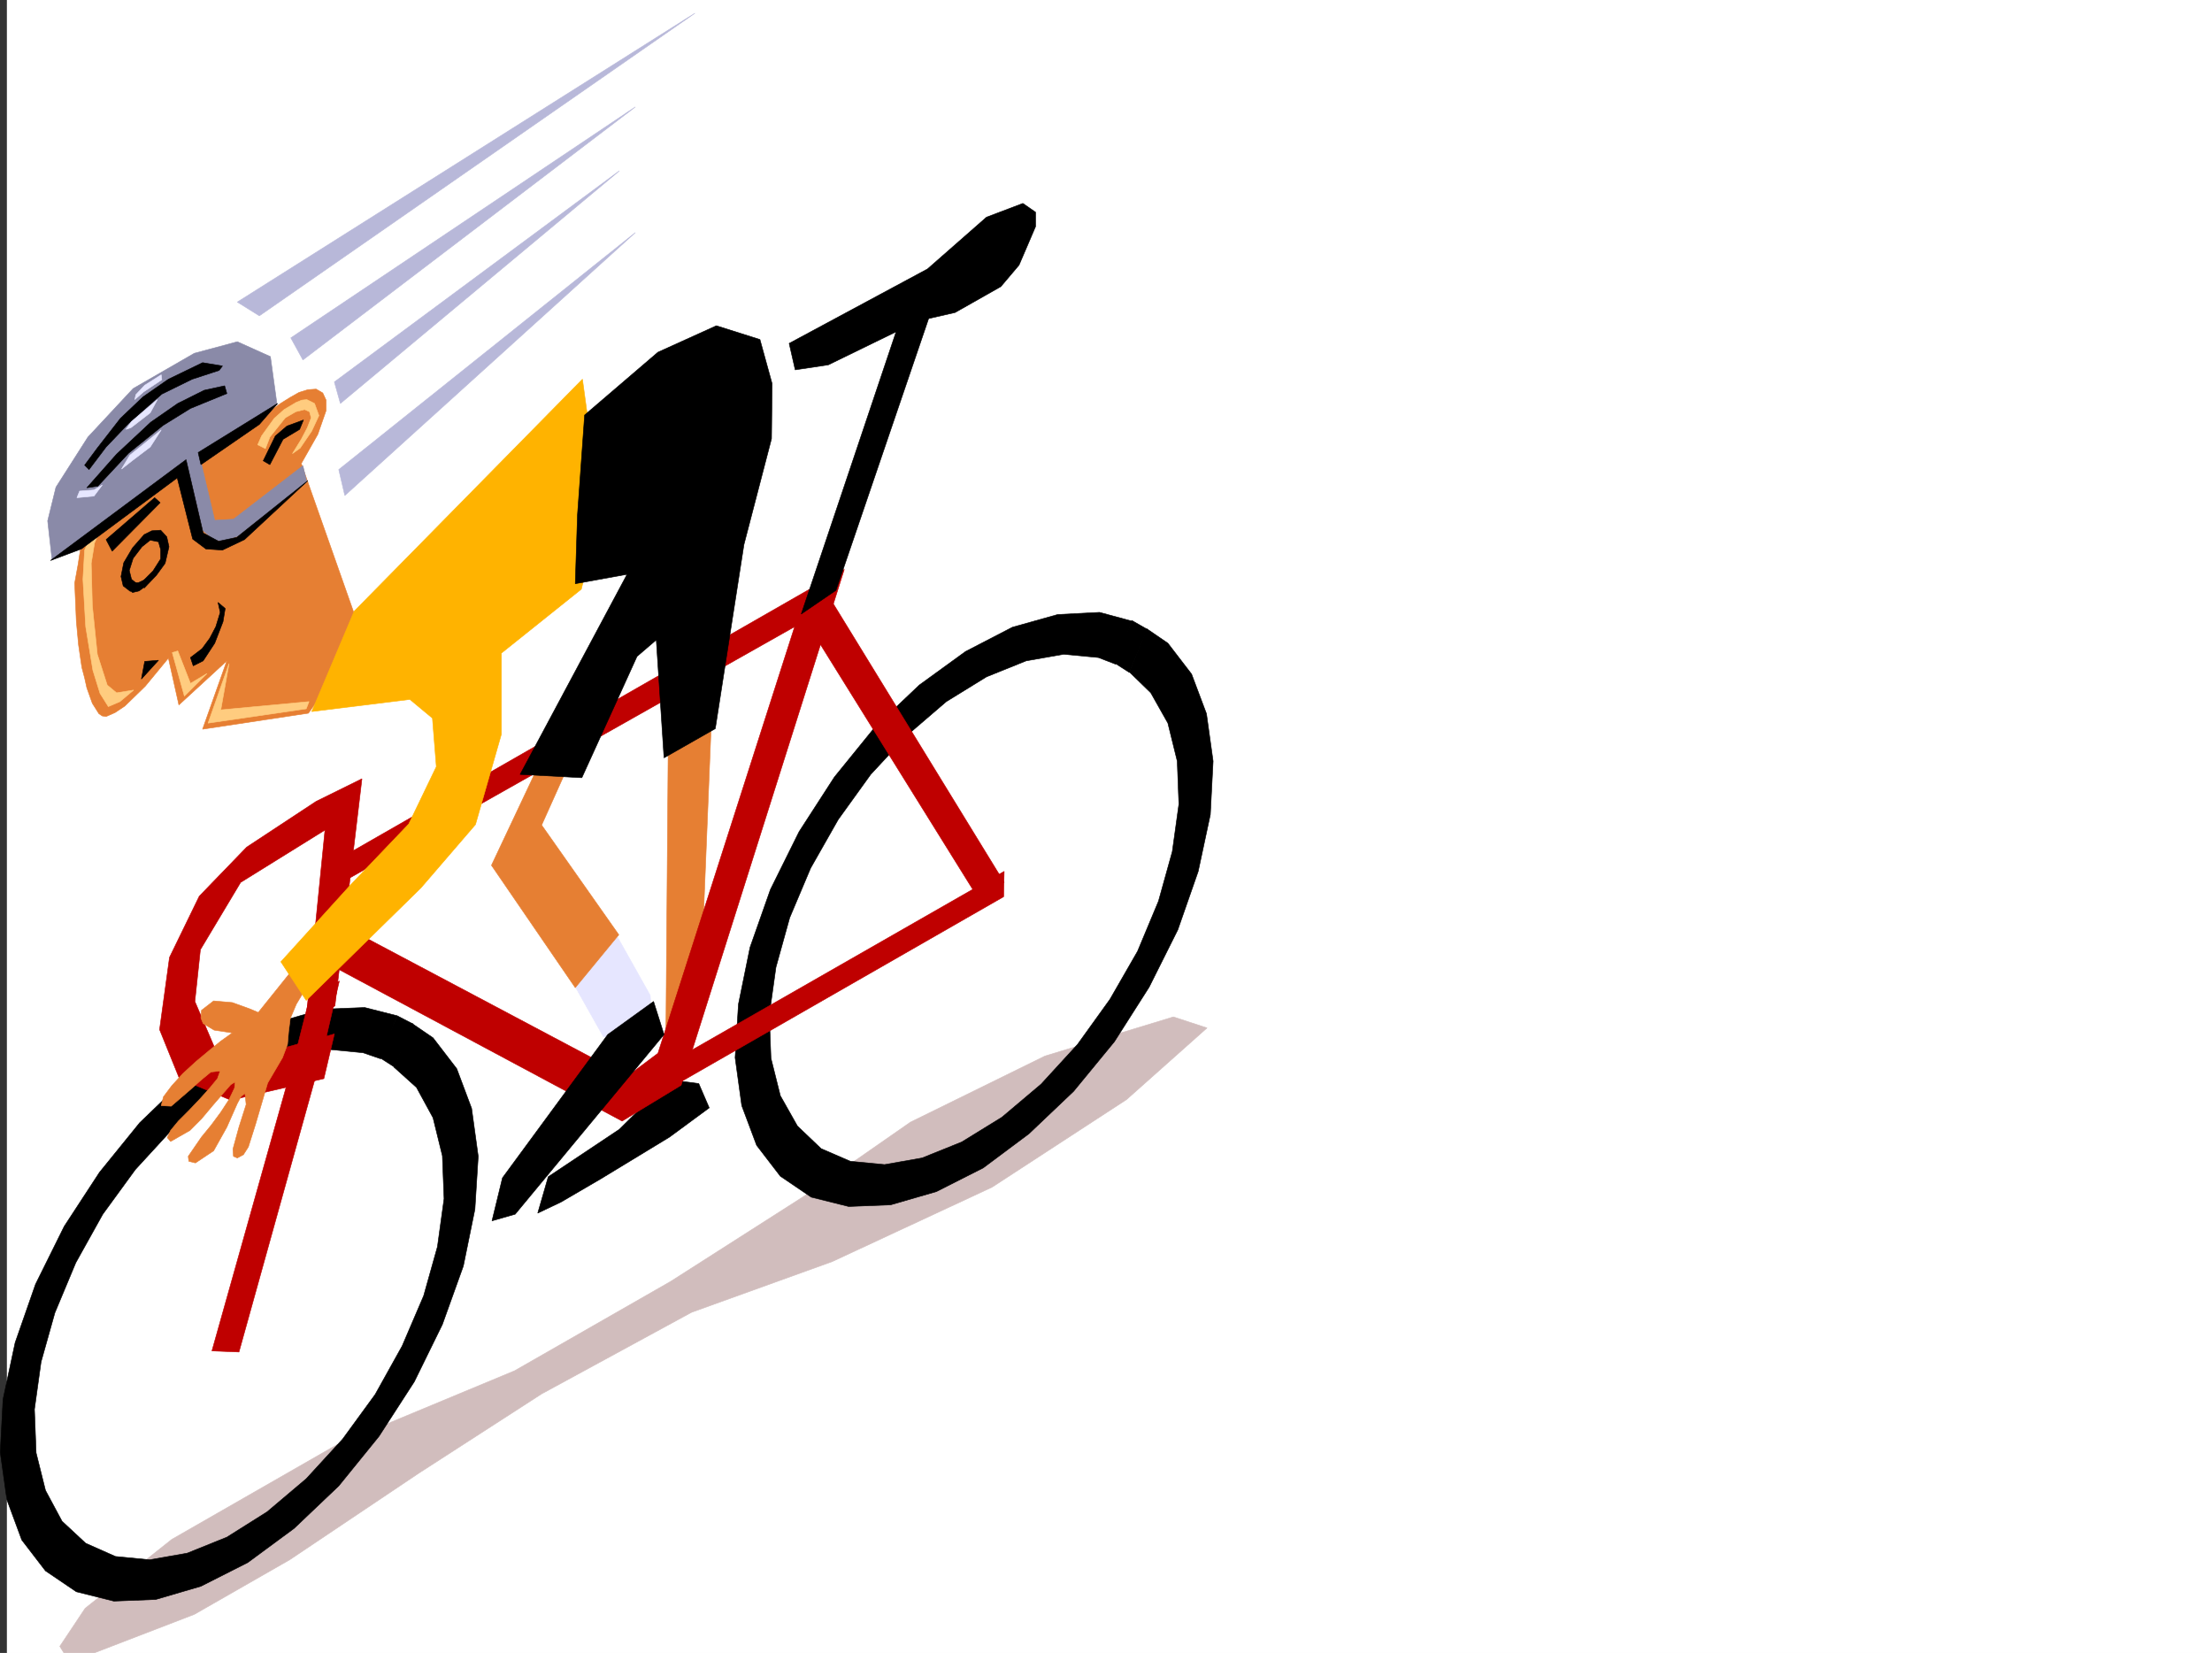 <svg xmlns="http://www.w3.org/2000/svg" width="3006.379" height="2246.297"><rect width="100%" height="100%" fill="#333333" stroke="none"/><defs><clipPath id="a"><path d="M0 0h2997v2244.137H0Zm0 0"/></clipPath><clipPath id="b"><path d="M71 1379h1561v865.137H71Zm0 0"/></clipPath></defs><path fill="#fff" d="M9.363 2246.297H3006.38V0H9.363Zm0 0"/><g clip-path="url(#a)" transform="translate(9.363 2.16)"><path fill="#fff" fill-rule="evenodd" stroke="#fff" stroke-linecap="square" stroke-linejoin="bevel" stroke-miterlimit="10" stroke-width=".743" d="M.742 2244.137h2995.531V-2.16H.743Zm0 0"/></g><g clip-path="url(#b)" transform="translate(9.363 2.16)"><path fill="#d1bdbd" fill-rule="evenodd" stroke="#d1bdbd" stroke-linecap="square" stroke-linejoin="bevel" stroke-miterlimit="10" stroke-width=".743" d="m85.434 2256.883-13.489-21.742 34.446-51.688 117.652-93.605 224.746-128.836 241.285-100.371 212.04-121.364 180.566-115.347 145.336-101.114 182.828-89.851 174.582-53.215 45.707 15.016-109.399 97.359-182.832 119.098-217.28 101.113-191.044 68.894-203.789 110.848-167.113 107.879-175.324 117.57-129.614 74.176Zm0 0"/></g><path fill-rule="evenodd" stroke="#000" stroke-linecap="square" stroke-linejoin="bevel" stroke-miterlimit="10" stroke-width=".743" d="m745.148 1599.152 96.653-64.437 68.152-67.41 39.727 5.242 14.23 32.96-53.957 39.723-93.645 56.891-53.957 31.477-31.476 14.976zm0 0"/><path fill="#e67f33" fill-rule="evenodd" stroke="#e67f33" stroke-linecap="square" stroke-linejoin="bevel" stroke-miterlimit="10" stroke-width=".743" d="m967.664 959.477-17.242 425.445-45.707 60.684 3.754-467.403zM187.7 605.934l-30.735 42.695-29.95 48.719-16.5 41.918-4.496 28.464-4.496 24.711 2.227 51.688 1.527 16.5 1.485 15.719 2.265 15.718 2.23 14.977 3.755 14.23 3.011 13.493 7.469 20.957 8.992 14.23 4.496 3.012 5.239.742 12.004-5.238 13.488-8.992 27.722-26.942 31.477-38.2 14.23 63.653 65.18-59.937-32.96 92.898 143.85-21.738 73.43-103.34-83.168-235.969 22.485-39.687 11.223-32.219v-14.23l-4.5-9.739-8.993-5.238-11.222.781-12.004 3.715-11.961 6.766-12.004 7.465-9.738 6.765-8.25 7.469-2.227-8.992-7.508-18.73-14.976-17.946-11.262-5.242h-13.488l-8.211 2.23-8.992 3.012-9.778 5.98-9.734 5.985-20.957 15.719-20.996 17.242-19.473 17.242-15.719 14.234zm0 0"/><path fill="#ffcc7f" fill-rule="evenodd" stroke="#ffcc7f" stroke-linecap="square" stroke-linejoin="bevel" stroke-miterlimit="10" stroke-width=".743" d="m185.43 620.945-33.704 50.91-20.996 39.727-15.718 35.934-2.27 39.683 3.754 64.438 9.738 59.16 9.735 31.473 11.261 17.949 15.72-6.727 18.726-15.719-23.223 3.754-12.711-10.515-13.488-41.918-6.762-65.922-1.488-57.672 4.496-27.723 19.473-44.925 17.984-32.961 22.484-35.23zm48.718 265.883 16.461 59.156 30.735-30.691-22.485 13.488-17.242-44.183zm48.68 95.872 28.465-80.9-11.223 62.915 119.883-11.223-3.754 9.738zm67.449-378.255 10.477 5.243 6.023-15.72 20.957-26.198 14.23-8.25 12.005-3.008 6.726 3.008 2.27 8.25-5.242 13.453-8.25 15.757-12.004 19.47 10.48-7.505 15.758-23.226 9.734-20.957-5.98-16.5-10.52-5.242-6.726.746-7.504 3.007-16.461 9.739-13.492 12.004-17.243 23.968zm0 0"/><path fill-rule="evenodd" stroke="#000" stroke-linecap="square" stroke-linejoin="bevel" stroke-miterlimit="10" stroke-width=".743" d="m192.195 922.8 4.496-23.968 18.73-1.527zm66.665-29.21 15.757-12.004 10.48-14.23 8.25-15.72 5.981-19.472-3.012-13.488 9.739 8.25-2.973 17.945-11.262 29.211-15.719 23.969-13.488 6.762zM144.219 733.281l65.96-56.93 7.47 6.766L152.468 749zm213.566-107.093 16.46-33.704L390 578.992l22.445-8.25-5.238 12.746-22.484 13.492-17.946 34.446zM177.18 803.7l-9.735-7.505-2.972-12.71 3.714-18.727 12.004-20.254 15.719-17.95 10.516-5.238 11.964-.78 8.25 8.991 3.012 13.489-5.238 22.484-12.004 16.46-16.5 17.243-1.488-9.734 13.492-13.489 10.476-16.46v-12.75l-2.968-10.477-11.262-2.27-11.223 8.993-12.004 15.718-5.238 16.5 3.012 11.965 8.25 6.766zm0 0"/><path fill-rule="evenodd" stroke="#000" stroke-linecap="square" stroke-linejoin="bevel" stroke-miterlimit="10" stroke-width=".743" d="m180.191 792.441 8.25-.746 12.746-5.98-3.011 10.48-8.993 6.762-8.992 2.23-4.496-3.753zm0 0"/><path fill="#8a8aa8" fill-rule="evenodd" stroke="#8a8aa8" stroke-linecap="square" stroke-linejoin="bevel" stroke-miterlimit="10" stroke-width=".743" d="m70.789 761.004 182.09-134.074 22.48 93.605 15.719 13.488 13.488 1.528 20.215-7.508 92.16-73.39-5.238-21.743-94.387 72.649-25.496 1.527-8.992-38.203-11.965-50.203 105.649-68.895-8.993-65.18-44.964-20.214-58.454 15.718-83.168 47.938-61.425 65.922-43.48 68.152-11.22 45.707zm0 0"/><path fill-rule="evenodd" stroke="#000" stroke-linecap="square" stroke-linejoin="bevel" stroke-miterlimit="10" stroke-width=".743" d="m115.012 632.168 17.242-23.223 31.437-40.43 30.73-29.21 34.489-23.965 46.45-22.485 26.98 4.497-4.496 5.984-36.715 12.004-41.211 20.215-44.965 39.683-30.734 32.219-23.227 30.695zm0 0"/><path fill-rule="evenodd" stroke="#000" stroke-linecap="square" stroke-linejoin="bevel" stroke-miterlimit="10" stroke-width=".743" d="m118.023 662.863 40.43-45.668 46.45-43.441 36.714-25.492 35.973-17.95 27.722-6.019 3.008 10.516-49.46 20.214-37.458 23.227-46.449 37.457-41.957 44.926zm-49.461 98.883L252.88 624.66l23.222 99.63 20.961 11.26 24.75-5.28 96.653-77.145-86.176 80.156-29.95 14.235-22.484-1.489-17.984-13.488-20.996-83.129-130.36 96.617zm0 0"/><path fill-rule="evenodd" stroke="#000" stroke-linecap="square" stroke-linejoin="bevel" stroke-miterlimit="10" stroke-width=".743" d="m269.34 614.926 107.914-66.664-24.75 28.465-79.41 54.699zm265.996 835.176 30.734 27.683 22.48 41.211 12.708 51.691 2.27 58.415-8.993 65.18-18.73 66.663-29.207 68.153-36.715 65.921-44.223 60.645-49.46 53.918-53.177 44.965-54.703 34.45-53.957 21.737-50.945 8.953-46.453-4.496-40.47-17.945-32.218-29.988-22.48-41.918-12.707-50.945-2.27-59.16 8.992-64.438 18.73-66.664 28.466-68.152 36.715-65.922 44.222-60.645 50.203-54.7 53.176-44.183 54.703-33.703 53.957-22.484 50.946-8.211 46.453 4.496 23.968 8.21 22.48-58.413-44.222-11.223-56.93 2.23-62.167 17.985-62.95 32.219-63.695 46.41-59.941 57.676-54.7 67.445-47.937 73.39-38.98 78.633-27.723 79.41-16.461 77.145-3.754 71.906 8.992 64.395 20.215 54.703 32.219 41.953 41.953 28.426 50.988 12.746 56.93-2.227 61.426-17.988 63.691-32.219 62.953-46.41 60.684-57.71 54.699-67.41 47.937-74.134 38.2-77.886 28.504-79.414 15.718-77.141 4.496-71.906-8.992-65.18-20.215-53.918-32.218-41.957-28.504-19.469zm0 0"/><path fill-rule="evenodd" stroke="#000" stroke-linecap="square" stroke-linejoin="bevel" stroke-miterlimit="10" stroke-width=".743" d="m515.12 1436.613 20.958 13.489 25.496-58.454-21.742-11.222zm0 0"/><path fill="#bf0000" fill-rule="evenodd" stroke="#bf0000" stroke-linecap="square" stroke-linejoin="bevel" stroke-miterlimit="10" stroke-width=".743" d="m445.445 1175.934 702.04-402.223-221.774 701.102-80.196 48.68-403.082-215.716 3.012-60.683 406.836 215.715 41.953-31.438 185.805-579.734-630.098 355.77zm0 0"/><path fill-rule="evenodd" stroke="#000" stroke-linecap="square" stroke-linejoin="bevel" stroke-miterlimit="10" stroke-width=".743" d="m1534.851 913.063 29.207 28.464 23.223 41.172 12.75 51.692 2.227 58.414-8.953 64.437-18.77 67.41-28.465 68.149-37.457 65.14-44.183 61.43-49.461 53.957-53.215 44.926-54.7 33.703-53.921 21.7-50.946 8.995-46.453-4.496-39.722-17.207-32.22-30.73-23.226-41.172-12.746-50.95-2.23-59.156 8.996-64.437 18.726-67.41 28.465-67.407 37.457-65.925 44.223-61.387 49.422-53.176 53.215-45.707 54.703-33.703 53.918-21.738 50.988-8.957 47.191 4.496 23.227 8.957 22.48-58.418-44.218-11.965-56.93 2.973-61.465 17.242-63.656 32.96-62.953 45.673-60.68 57.672-54.703 67.406-47.938 74.176-38.98 78.628-27.723 78.668-15.718 77.145-4.497 72.648 8.993 65.18 20.215 53.918 32.218 41.953 41.953 28.465 50.95 12.711 56.93-2.23 62.206-17.985 63.696-32.219 62.168-46.414 60.683-57.672 55.445-67.445 47.231-74.137 38.945-77.886 27.723-79.41 16.5-77.145 3.754-72.648-8.996-64.438-20.254-53.918-32.219-41.953-28.465-19.473zm0 0"/><path fill-rule="evenodd" stroke="#000" stroke-linecap="square" stroke-linejoin="bevel" stroke-miterlimit="10" stroke-width=".743" d="m1513.851 900.316 21 13.489 24.711-58.414-20.96-12.004zm0 0"/><path fill="#bf0000" fill-rule="evenodd" stroke="#bf0000" stroke-linecap="square" stroke-linejoin="bevel" stroke-miterlimit="10" stroke-width=".743" d="m874.02 1499.523 490.003-280.894.743-34.445-450.317 257.668zm0 0"/><path fill="#bf0000" fill-rule="evenodd" stroke="#bf0000" stroke-linecap="square" stroke-linejoin="bevel" stroke-miterlimit="10" stroke-width=".743" d="m1093.527 841.16 235.266 378.25 35.973-20.254-239.762-390.96zm0 0"/><path fill-rule="evenodd" stroke="#000" stroke-linecap="square" stroke-linejoin="bevel" stroke-miterlimit="10" stroke-width=".743" d="m1089.031 834.395 128.875-383.493-92.16 44.926-44.965 6.762-8.21-35.969 188.03-101.113 80.196-70.38 49.422-18.73 17.242 11.965v19.473l-11.219 26.234-11.262 26.196-24.71 29.21-62.212 35.227-35.93 8.211-125.902 369.262zm0 0"/><path fill="#bf0000" fill-rule="evenodd" stroke="#bf0000" stroke-linecap="square" stroke-linejoin="bevel" stroke-miterlimit="10" stroke-width=".743" d="m491.894 1058.36-36.714 308.578-39.723 23.222 26.234-262.164-114.64 71.16-54.7 91.38-7.507 70.417 26.234 61.426 54.703 12.746 108.656-29.988-14.27 60.683-126.605 29.207-69.675-29.207-26.98-66.664 13.487-98.105 40.47-83.164 64.437-66.664 94.386-62.172zm0 0"/><path fill="#e67f33" fill-rule="evenodd" stroke="#e67f33" stroke-linecap="square" stroke-linejoin="bevel" stroke-miterlimit="10" stroke-width=".743" d="m402.71 1311.531-51.69 64.399-10.481-4.496-24.75-8.993-25.453-2.23-16.5 12.746-.742 10.48 3.007 7.47 14.977 8.991 24.71 3.754-15.718 11.22-15.715 12.75-17.988 14.972-17.984 16.5-14.977 16.46-11.262 14.977-3.007 12.004 13.488.742 26.976-23.226 14.235-12.746 12.746-10.477 12.746-1.488-3.754 10.48-10.476 12.746-13.493 14.977-14.972 15.719-14.235 14.23-10.515 12.746-4.496 9.739 4.496 5.238 26.234-14.977 15.719-15.758 15.015-17.945 14.23-16.5 10.481-11.965 5.98-3.754-.741 8.25-7.508 15.72-11.223 17.202-12.746 17.242-13.488 16.5-17.985 26.2.782 6.726 8.992 2.266 24.71-16.5 17.985-32.18 14.235-32.219 5.238-9.734 5.238-3.754 1.527 14.977-9.777 30.73-8.21 29.95.745 9.738 5.239 2.226 8.25-4.457 6.726-10.515 9.734-30.696 16.5-56.187 20.215-34.446 6.766-17.984 1.484-17.207 2.27-17.984 8.21-19.473 28.466-47.938zm0 0"/><path fill="#bf0000" fill-rule="evenodd" stroke="#bf0000" stroke-linecap="square" stroke-linejoin="bevel" stroke-miterlimit="10" stroke-width=".743" d="m401.223 1433.602-113.157 402.222 36.715 1.485 116.168-417.196 20.215-86.883-39.727 20.215zm0 0"/><path fill="#ffb300" fill-rule="evenodd" stroke="#ffb300" stroke-linecap="square" stroke-linejoin="bevel" stroke-miterlimit="10" stroke-width=".743" d="m423.707 966.98 57.672-136.34 310.218-315.3 24.711 179.742-26.234 105.61-108.621 86.878v110.106l-35.23 122.851-74.172 86.137-155.852 152.805-34.45-52.434 94.391-104.125 79.41-83.125 37.497-77.926-5.278-65.882-30.695-25.497zm0 0"/><path fill="#e6e6ff" fill-rule="evenodd" stroke="#e6e6ff" stroke-linecap="square" stroke-linejoin="bevel" stroke-miterlimit="10" stroke-width=".743" d="m772.867 1325.02 47.195 83.87 67.41-4.495-3.714-51.692-48.72-86.879zm0 0"/><path fill-rule="evenodd" stroke="#000" stroke-linecap="square" stroke-linejoin="bevel" stroke-miterlimit="10" stroke-width=".743" d="m826.047 1405.879-143.11 194.758-14.23 58.414 31.476-8.992 202.301-244.18-14.23-44.926zm0 0"/><path fill="#e6e6ff" fill-rule="evenodd" stroke="#e6e6ff" stroke-linecap="square" stroke-linejoin="bevel" stroke-miterlimit="10" stroke-width=".743" d="m165.215 637.41 11.222-18.73 42.7-34.45-14.977 23.227-24.71 18.73zm5.985-53.922 7.507-10.476 35.187-29.992-9.734 17.988-26.2 20.215zm13.487-47.191 12.004-12.746 22.446-14.235.78 6.766-24.75 16.461-11.964 10.477zM108.246 667.36l-3.715 8.992 23.227-2.227 11.222-14.977-11.222 6.727zm0 0"/><path fill="#e67f33" fill-rule="evenodd" stroke="#e67f33" stroke-linecap="square" stroke-linejoin="bevel" stroke-miterlimit="10" stroke-width=".743" d="m799.808 896.562-131.843 279.372 113.898 166.293 59.156-71.907-104.867-149.05 88.406-196.985zm0 0"/><path fill-rule="evenodd" stroke="#000" stroke-linecap="square" stroke-linejoin="bevel" stroke-miterlimit="10" stroke-width=".743" d="m794.57 564.02 99.664-85.395 79.414-35.973 59.196 18.727 16.5 59.941-.782 74.875-37.457 143.813-38.945 250.199-69.676 39.688-10.515-160.27-26.2 22.441-74.953 164.809-83.91-4.5 145.375-271.898-70.418 12.746 2.969-92.903zm0 0"/><path fill="#b8b8d9" fill-rule="evenodd" stroke="#b8b8d9" stroke-linecap="square" stroke-linejoin="bevel" stroke-miterlimit="10" stroke-width=".743" d="M322.555 410.473 944.44 17.984 352.504 429.2Zm72.687 48.679 468.262-313.855-451.801 343.805Zm59.195 59.898 387.364-286.874-379.153 316.086Zm5.985 119.102 403.082-322.066-394.832 357.293Zm0 0"/></svg>

